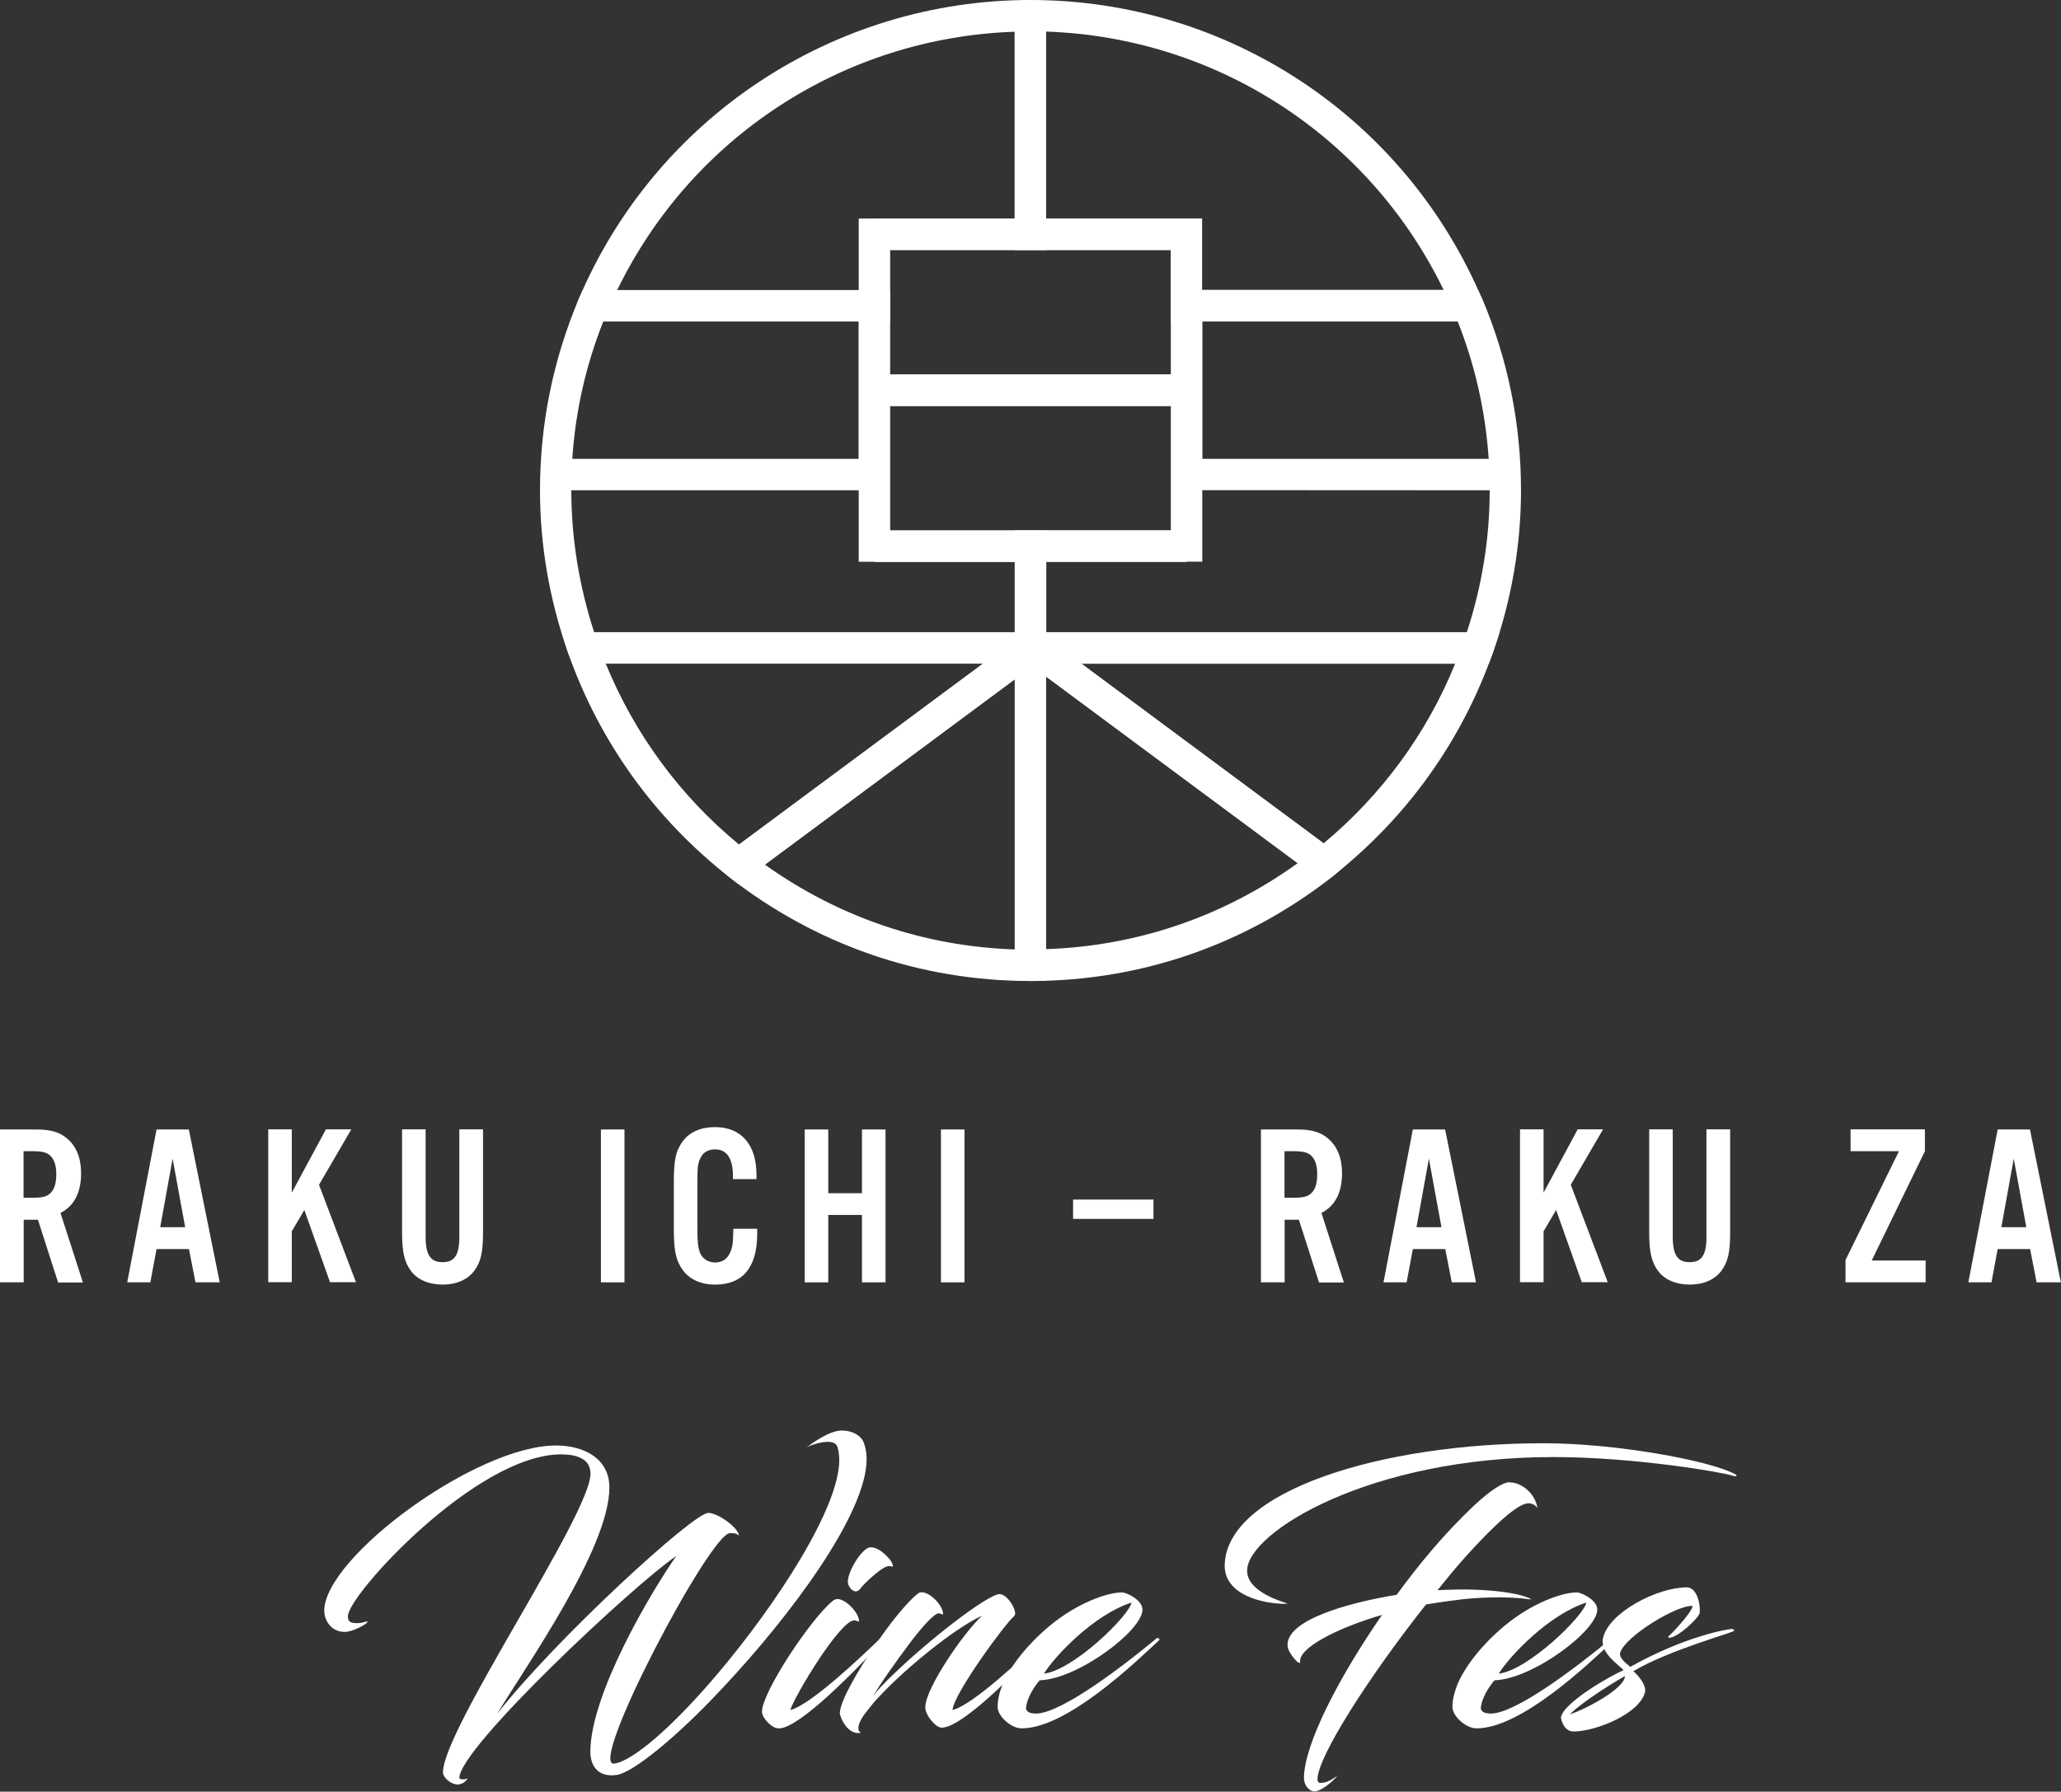 <?xml version="1.0" encoding="UTF-8"?>
<svg id="_レイヤー_2" data-name="レイヤー 2" xmlns="http://www.w3.org/2000/svg" viewBox="0 0 146.14 127.06">
  <rect x="0" y="0" width="146.14" height="127.06" fill="#333333" stroke="none"/>
  <defs>
    <style>
      .cls-1 {
        fill: #fff;
        stroke-width: 0px;
      }
    </style>
  </defs>
  <g id="_レイヤー_1-2" data-name="レイヤー 1">
    <g>
      <g>
        <path class="cls-1" d="m50.9,118.68c4.2-4.97,8.61-11.75,8.61-15.14,0-.36-.05-.7-.14-.96-.1-.24-.36-.33-.67-.33-.58,0-1.34.29-1.49.38.41-.31,1.58-1.15,2.42-1.18.82-.02,1.46.38,1.63.89.12.34.19.72.19,1.13,0,3.86-5.35,11.06-10.17,16.19-3.41,3.67-6.45,6.05-7.53,6.21-1.44.22-1.89-.77-1.89-1.63,0-4.08,4.29-11.32,6.09-13.89-2.95,1.99-15.38,13.6-15.38,15.74,0,.07.17.1.26.1s.22-.03.31-.07c.03,0-.22.43-.7.43-.45,0-1.03-.48-1.03-.86,0-3.05,10.46-18.28,10.46-21.18,0-1.13-1.1-1.37-2.09-1.37-6,0-15.11,9.98-15.11,11.47,0,.31.07.5.65.5.48,0,.74-.19.74-.1,0,.14-1.03.72-1.61.72-1.08,0-1.46-.96-1.46-1.49,0-3.79,10.77-11.73,16.43-11.73,2.02,0,3.79.94,3.79,2.98,0,4.32-5.95,12.71-7.96,16.05,4.13-5.28,13.91-14.25,14.97-14.25.67,0,2.11,1.01,2.18,1.61-.24-.22-.53-.17-.65-.17-1.39,0-10.12,16.58-8.2,16.34,1.32-.17,4.2-2.66,7.34-6.38Z"/>
        <path class="cls-1" d="m55.01,122.54c-.38-.12-.98-.72-.98-1.15,0-1.39,3.48-6.62,5.01-7.85.12-.12.26-.14.36-.14.55,0,1.51.96,1.51,1.56,0,.1-.12-.03-.31-.05-.98-.1-4.27,5.37-4.56,6.36,1.46-.38,4.97-3.72,6.43-5.13.17-.12.29.07.22.14-2.09,2.25-5.9,6.16-7.39,6.29-.1,0-.17,0-.29-.03Zm8.01-12.04c.22.24.36.6.26.6-.05,0-.24-.1-.5.03-.41.17-1.51,1.15-1.8,1.56-.33.43-.84-.07-.86-.5-.02-.7.89-2.25,1.51-2.45.55-.07,1.08.41,1.39.77Z"/>
        <path class="cls-1" d="m67.55,121.27c1.51-.41,4.94-3.69,6.48-5.13.14-.12.26.07.19.14-2.09,2.28-6,6.24-7.44,6.24-.24,0-.5-.22-.74-.5-.26-.31-.43-.67-.43-.94,0-1.37,2.78-5.37,4.03-6.5-1.97.89-5.49,3.79-7.27,5.71-.31.31-.6.67-.86,1.01-.65.77-.82,1.42-.46,1.58-.72.17-1.29-.6-1.49-1.29-.05-.17.07-.82.67-1.92.58-1.13,1.49-2.54,2.28-3.65.86-1.22,1.92-2.5,2.54-2.98.1-.1.24-.12.31-.12.6,0,1.51.94,1.51,1.54,0,.1-.1-.02-.29-.05-.31-.03-1.2.98-1.92,1.92-1.13,1.49-2.37,3.26-2.73,3.94.26-.38.72-.86,1.22-1.34,2.69-2.64,6.91-5.88,7.73-5.88.58,0,1.34,1.3,1.03,1.56-.6.48-4.32,5.54-4.37,6.67Z"/>
        <path class="cls-1" d="m72.75,121.06c-.02.29.19.46.72.46,1.75,0,6.14-3.33,8.56-5.35.07-.05.24.07.17.14-1.8,1.68-6.57,6.26-9.76,6.26-.74,0-1.7-.86-1.7-1.51,0-.58.14-1.06.34-1.58.58-1.37,1.8-2.88,3.31-4.15,1.99-1.66,4.13-2.4,5.16-2.4.36,0,1.46.55,1.46,1.22,0,1.49-4.61,4.94-7.29,5.01-.43.5-.89,1.27-.96,1.89Zm1.27-2.37c2.09-.24,6.07-4.13,6.21-5.04-2.66.86-5.42,3.77-6.21,5.04Z"/>
        <path class="cls-1" d="m110.14,103.33c-13.05,0-21.71,5.35-21.71,8.06,0,1.56,2.66,2.23,2.85,2.33,0,0-.02.02-.12.02-1.61,0-4.34-.62-4.32-2.73.1-5.28,11.13-8.66,22.6-8.66,5.09,0,11.66,1.2,13.53,2.16.36.17.05.22-.12.14-.6-.22-6.88-1.32-12.71-1.32Zm-3.07,1.8c.86,0,1.82.84,1.94,1.82-.17-.26-.43-.34-.65-.34-.72,0-2.42,1.54-4.46,3.81-.65.72-1.27,1.49-1.97,2.35.6-.02,1.15-.05,1.68-.05,3.72,0,5.06.67,4.94.7-.12.02-.77-.14-2.23-.14-.7,0-1.58.02-2.66.14-.84.1-1.7.22-2.54.36-3.96,4.99-7.7,10.8-7.7,12.4,0,.14.07.26.19.26.51,0,.84-.26,1.22-.5-.41.48-1.18,1.1-1.63,1.1-.36,0-.74-.43-.74-.93,0-2.4,2.5-7.2,5.54-11.59-3.33.98-5.9,2.37-5.81,3.31.03.41-.84-.58-.89-1.08-.17-1.85,4.29-3.09,7.73-3.65,1.66-2.25,3.33-4.29,5.52-6.36,1.1-1.01,1.99-1.63,2.52-1.63Z"/>
        <path class="cls-1" d="m105,121.06c-.02.29.19.46.72.46,1.75,0,6.14-3.33,8.56-5.35.07-.05.24.07.17.14-1.8,1.68-6.57,6.26-9.76,6.26-.74,0-1.7-.86-1.7-1.51,0-.58.15-1.06.34-1.58.58-1.37,1.8-2.88,3.31-4.15,1.99-1.66,4.13-2.4,5.16-2.4.36,0,1.46.55,1.46,1.22,0,1.49-4.61,4.94-7.29,5.01-.43.5-.89,1.27-.96,1.89Zm1.27-2.37c2.09-.24,6.07-4.13,6.21-5.04-2.66.86-5.42,3.77-6.21,5.04Z"/>
        <path class="cls-1" d="m114.88,117.2c-.1.41.48.79.72,1.01,3.84-2.16,6.91-2.69,7.22-2.69.05,0,.14.05.14.12.22.07-4.53,1.32-7.15,2.88.31.24.91.93.84,1.44-.33,1.56-3.5,2.83-5.06,2.83-.53,0-.79-.43-.91-.96.07-1.03,3.6-3.05,4.44-3.38-.26-.34-1.68-1.2-1.46-2.26.38-1.82,3.84-3.62,5.95-3.62.67,0,.98,1.1.91,1.8-.03.34-1.54,1.78-2.18,1.78-.02,0-.07-.1-.05-.1.07,0,1.68-1.68,1.73-2.16-1.1-.1-4.82,2.18-5.13,3.31Zm-3.57,4.37c.93-.26,3.91-1.8,3.91-2.71-1.44.82-3.21,2.02-3.91,2.71Z"/>
      </g>
      <g>
        <path class="cls-1" d="m52.36,62.7l-.67-.52c-5.25-4.1-9.19-9.59-11.4-15.86l-.46-1.48h36.61l-24.08,17.86Zm-9.41-15.64c2.04,4.99,5.27,9.39,9.45,12.83l17.3-12.83h-26.75Z"/>
        <path class="cls-1" d="m74.18,47.06h-33.58l-.31-.74c-1.33-3.77-2-7.65-2-11.54,0-4.69.92-9.24,2.73-13.53l.3-.67h21.8s0,17.04,0,17.04h11.06v9.45Zm-32.05-2.23h29.82v-4.99h-11.06v-5.07h-20.38c0,3.39.55,6.77,1.62,10.07Zm-1.55-12.29h20.3v-9.75h-18.1c-1.24,3.12-1.98,6.39-2.2,9.75Z"/>
        <path class="cls-1" d="m63.12,22.8h-22.69l.59-1.55C46.46,8.36,59.11,0,73.07,0l1.11.09v17.64h-11.06v5.07Zm-19.35-2.23h17.12v-5.07h11.06V2.25c-12.1.41-22.92,7.46-28.19,18.33Z"/>
        <path class="cls-1" d="m105.73,22.8h-22.72v-5.07h-11.06V.09l1.11-.09c14.01,0,26.59,8.34,32.05,21.25l.61,1.55Zm-20.49-2.23h17.13c-5.27-10.87-16.08-17.92-28.19-18.33v13.25h11.06v5.07Z"/>
        <path class="cls-1" d="m93.88,62.6l-23.94-17.76h36.39l-.49,1.48c-2.19,6.22-6.09,11.67-11.28,15.76l-.69.51Zm-17.2-15.53l17.17,12.74c4.12-3.43,7.32-7.79,9.33-12.74h-26.51Z"/>
        <path class="cls-1" d="m105.57,47.06h-33.61v-9.45h11.06v-17.05h21.78l.32.68c1.81,4.28,2.73,8.84,2.73,13.53,0,3.89-.67,7.77-2,11.54l-.28.74Zm-31.38-2.23h29.82c1.08-3.29,1.62-6.67,1.62-10.06h0s-20.38-.01-20.38-.01v5.07h-11.06v4.99Zm11.06-12.29h20.31c-.23-3.36-.96-6.62-2.2-9.75h-18.1v9.75Z"/>
        <path class="cls-1" d="m74.18,69.54l-1.11.03c-7.8,0-15.2-2.55-21.38-7.38l-1.11-.94,23.6-17.5v25.79Zm-19.94-8.22c5.23,3.73,11.31,5.8,17.71,6.01v-19.15l-17.71,13.14Z"/>
        <path class="cls-1" d="m73.07,69.56l-1.11-.06v-24.66h1.72l21.99,16.31-1.09.94c-6.2,4.89-13.64,7.48-21.5,7.48Zm1.11-21.58v19.33c6.46-.22,12.58-2.31,17.84-6.1l-17.84-13.23Z"/>
        <rect class="cls-1" x="62.01" y="37.62" width="22.12" height="2.23"/>
        <rect class="cls-1" x="62.01" y="26.56" width="22.12" height="2.23"/>
        <rect class="cls-1" x="62.01" y="26.56" width="22.12" height="2.23"/>
        <rect class="cls-1" x="62.01" y="15.5" width="22.12" height="2.23"/>
      </g>
      <g>
        <g>
          <path class="cls-1" d="m1.67,90.94H0v-10.84h2.62c.99,0,1.63.2,2.15.65.65.55.98,1.38.98,2.46,0,1.36-.49,2.31-1.46,2.81l1.59,4.93h-1.76l-1.43-4.45h-1.01v4.45Zm.62-6c.72,0,1.04-.08,1.3-.34.28-.28.4-.71.4-1.32s-.13-1.02-.4-1.3c-.26-.26-.59-.34-1.3-.34h-.62v3.3h.62Z"/>
          <path class="cls-1" d="m11.1,88.58l-.44,2.36h-1.64l2.08-10.84h2.29l2.19,10.84h-1.72l-.46-2.36h-2.31Zm1.14-6.41l-.88,4.86h1.77l-.89-4.86Z"/>
          <path class="cls-1" d="m20.69,84.58l2.42-4.49h1.8l-2.29,3.93,2.62,6.91h-1.84l-1.82-5.12-.89,1.51v3.61h-1.67v-10.84h1.67v4.49Z"/>
          <path class="cls-1" d="m34.25,80.09v7.35c0,1.37-.16,2.06-.62,2.68-.47.63-1.27.98-2.24.98s-1.79-.34-2.26-.98c-.45-.62-.62-1.32-.62-2.68v-7.35h1.67v7.62c0,1.28.34,1.8,1.2,1.8s1.19-.52,1.19-1.8v-7.62h1.67Z"/>
          <path class="cls-1" d="m44.28,90.94h-1.67v-10.84h1.67v10.84Z"/>
          <path class="cls-1" d="m51.97,83.62v-.23c0-1.25-.44-1.88-1.27-1.88-.45,0-.81.19-.99.54-.21.36-.26.68-.26,1.56v3.61c0,.83.05,1.25.18,1.61.16.42.58.7,1.07.7.62,0,1.02-.36,1.2-1.07.07-.28.08-.52.1-1.32h1.69v.37c0,2.36-1.02,3.59-2.97,3.59-1.09,0-1.95-.42-2.42-1.2-.41-.67-.52-1.3-.52-2.91v-3.04c0-1.72.13-2.32.63-3.01.47-.65,1.28-1.01,2.29-1.01,1.85,0,2.94,1.24,2.94,3.37v.32h-1.67Z"/>
          <path class="cls-1" d="m58.73,86.16v4.78h-1.67v-10.84h1.67v4.52h2.39v-4.52h1.67v10.84h-1.67v-4.78h-2.39Z"/>
          <path class="cls-1" d="m68.39,90.94h-1.67v-10.84h1.67v10.84Z"/>
          <path class="cls-1" d="m91.08,90.94h-1.67v-10.84h2.62c.99,0,1.63.2,2.15.65.65.55.98,1.38.98,2.46,0,1.36-.49,2.31-1.46,2.81l1.59,4.93h-1.76l-1.43-4.45h-1.01v4.45Zm.62-6c.72,0,1.04-.08,1.3-.34.28-.28.4-.71.4-1.32s-.13-1.02-.4-1.3c-.26-.26-.59-.34-1.3-.34h-.62v3.3h.62Z"/>
          <path class="cls-1" d="m100.18,88.58l-.44,2.36h-1.64l2.08-10.84h2.29l2.19,10.84h-1.72l-.46-2.36h-2.31Zm1.14-6.41l-.88,4.86h1.77l-.89-4.86Z"/>
          <path class="cls-1" d="m109.45,84.58l2.42-4.49h1.8l-2.29,3.93,2.62,6.91h-1.84l-1.82-5.12-.89,1.51v3.61h-1.67v-10.84h1.67v4.49Z"/>
          <path class="cls-1" d="m122.68,80.09v7.35c0,1.37-.16,2.06-.62,2.68-.47.63-1.27.98-2.24.98s-1.79-.34-2.26-.98c-.45-.62-.62-1.32-.62-2.68v-7.35h1.67v7.62c0,1.28.34,1.8,1.2,1.8s1.19-.52,1.19-1.8v-7.62h1.67Z"/>
          <path class="cls-1" d="m136.53,90.94h-5.67v-1.58l3.79-7.72h-3.43v-1.55h5.27v1.55l-3.77,7.75h3.82v1.55Z"/>
          <path class="cls-1" d="m141.65,88.58l-.44,2.36h-1.64l2.08-10.84h2.29l2.19,10.84h-1.72l-.46-2.36h-2.31Zm1.14-6.41l-.88,4.86h1.77l-.89-4.86Z"/>
        </g>
        <rect class="cls-1" x="76.09" y="85.07" width="5.7" height="1.37"/>
      </g>
    </g>
  </g>
</svg>